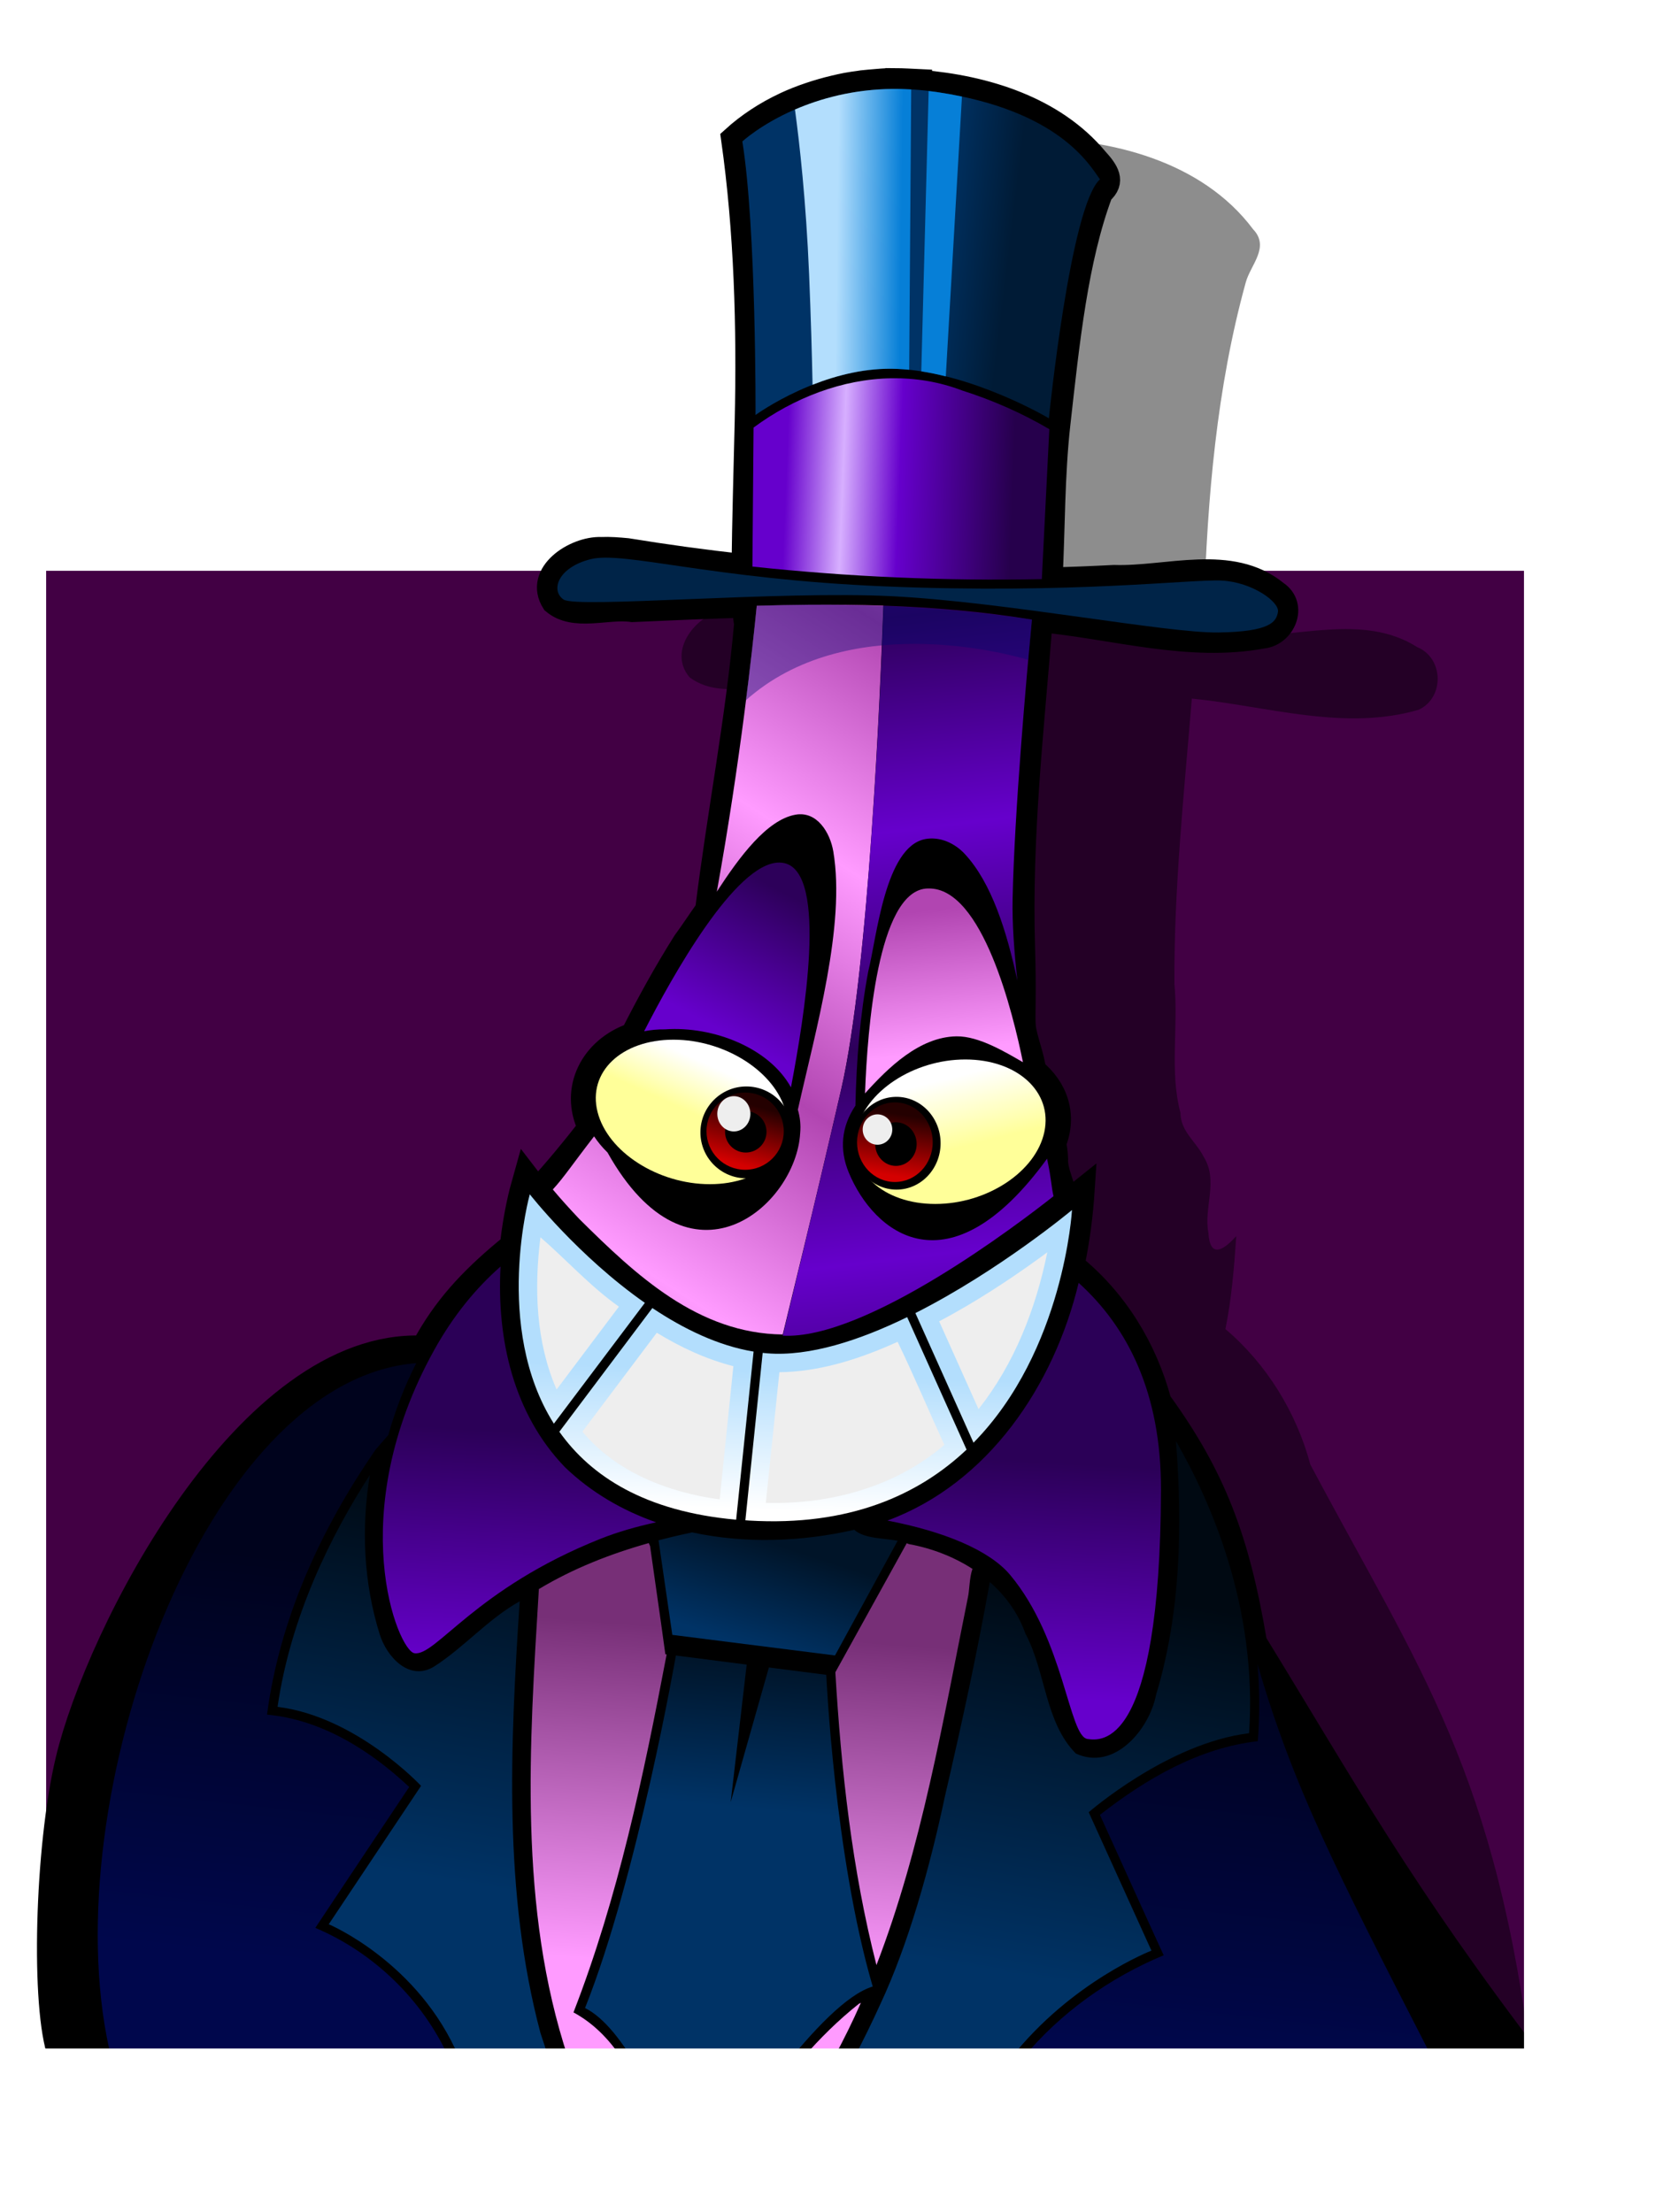 <?xml version="1.0" encoding="UTF-8"?>
<svg version="1.1" viewBox="0 0 362.12 479.42" xmlns="http://www.w3.org/2000/svg" xmlns:xlink="http://www.w3.org/1999/xlink">
<defs>
<linearGradient id="a">
<stop stop-color="#d40000" offset="0"/>
<stop stop-color="#240000" offset="1"/>
</linearGradient>
<linearGradient id="b">
<stop stop-color="#ff9" offset="0"/>
<stop stop-color="#fff" offset="1"/>
</linearGradient>
<linearGradient id="c">
<stop stop-color="#60c" offset="0"/>
<stop stop-color="#2d005a" offset="1"/>
</linearGradient>
<linearGradient id="d">
<stop stop-color="#ff9bff" offset="0"/>
<stop stop-color="#b145b1" offset="1"/>
</linearGradient>
<linearGradient id="e">
<stop stop-color="#036" offset="0"/>
<stop stop-color="#001428" offset="1"/>
</linearGradient>
<linearGradient id="w" x1="424.79" x2="427.78" y1="576.21" y2="543.64" gradientUnits="userSpaceOnUse" xlink:href="#e"/>
<linearGradient id="v" x1="421.36" x2="424.29" y1="548.35" y2="497.28" gradientUnits="userSpaceOnUse">
<stop stop-color="#60c" offset="0"/>
<stop stop-color="#2b0057" offset="1"/>
</linearGradient>
<linearGradient id="u" x1="425.46" x2="424.29" y1="481.36" y2="511.36" gradientUnits="userSpaceOnUse">
<stop stop-color="#b3defd" offset="0"/>
<stop stop-color="#fff" offset="1"/>
</linearGradient>
<linearGradient id="t" x1="395.83" x2="421.99" y1="454.72" y2="414" gradientUnits="userSpaceOnUse" xlink:href="#d" spreadMethod="reflect"/>
<linearGradient id="s" x1="459.57" x2="465.09" y1="364.1" y2="409.82" gradientUnits="userSpaceOnUse" xlink:href="#c" spreadMethod="reflect"/>
<linearGradient id="r" x1="416.89" x2="432.32" y1="406.13" y2="377.09" gradientUnits="userSpaceOnUse" xlink:href="#c"/>
<linearGradient id="q" x1="467.54" x2="464.13" y1="412.12" y2="381.56" gradientUnits="userSpaceOnUse" xlink:href="#d"/>
<linearGradient id="p" x1="433.79" x2="482.96" y1="286.93" y2="288.89" gradientUnits="userSpaceOnUse">
<stop stop-color="#60c" offset="0"/>
<stop stop-color="#d7afff" offset=".25"/>
<stop stop-color="#60c" offset=".5"/>
<stop stop-color="#26004c" offset="1"/>
</linearGradient>
<linearGradient id="o" x1="444.79" x2="458.73" y1="235.89" y2="236.07" gradientUnits="userSpaceOnUse">
<stop stop-color="#b3defd" offset="0"/>
<stop stop-color="#067fd7" offset="1"/>
</linearGradient>
<linearGradient id="n" x1="464.69" x2="481.33" y1="244.22" y2="246.24" gradientUnits="userSpaceOnUse">
<stop stop-color="#036" offset="0"/>
<stop stop-color="#001b36" offset="1"/>
</linearGradient>
<linearGradient id="m" x1="418.92" x2="432.89" y1="601.69" y2="517.4" gradientUnits="userSpaceOnUse">
<stop stop-color="#036" offset="0"/>
<stop stop-color="#000912" offset="1"/>
</linearGradient>
<linearGradient id="l" x1="414.63" x2="410.67" y1="431.3" y2="418.56" gradientUnits="userSpaceOnUse" xlink:href="#b"/>
<linearGradient id="k" x1="410.2" x2="415.36" y1="425.38" y2="416.89" gradientUnits="userSpaceOnUse" xlink:href="#b"/>
<linearGradient id="j" x1="416.47" x2="426.03" y1="619.25" y2="532.83" gradientUnits="userSpaceOnUse">
<stop stop-color="#00074c" offset="0"/>
<stop stop-color="#00031d" offset="1"/>
</linearGradient>
<filter id="x" x="-.123" y="-.064" width="1.246" height="1.127" color-interpolation-filters="sRGB">
<feGaussianBlur stdDeviation="12.481"/>
</filter>
<linearGradient id="i" x1="417.87" x2="423.53" y1="610.84" y2="537.95" gradientUnits="userSpaceOnUse">
<stop stop-color="#ff9bff" offset="0"/>
<stop stop-color="#772f77" offset="1"/>
</linearGradient>
<linearGradient id="h" x1="420.19" x2="421.88" y1="433.19" y2="421.89" gradientUnits="userSpaceOnUse" xlink:href="#a"/>
<linearGradient id="g" x1="419.98" x2="423.17" y1="433.34" y2="422.2" gradientUnits="userSpaceOnUse" xlink:href="#a"/>
<linearGradient id="f" x1="423.98" x2="431.15" y1="540.47" y2="518.69" gradientUnits="userSpaceOnUse" xlink:href="#e"/>
</defs>
<g transform="translate(-263.41 -184.2)">
<rect transform="scale(1,-1)" x="268.41" y="-633.24" width="330.32" height="330.32" ry="1.229" fill="#420044" stroke="#fff" stroke-linecap="round" stroke-linejoin="round" stroke-width="10"/>
<path d="m486.69 214.16c-13.052 0.394-26.309 4.867-35.844 13.906 4.549 30.104 3.075 60.758 2.469 91.125-10.9-0.387-21.836-4.805-32.75-2.906-6.296 1.136-12.606 8.937-7.719 14.719 6.459 4.848 15.102 1.161 22.5 2 6.006-0.15 12.519-0.753 18.219-0.5-0.879 20.988-5.738 41.773-8.094 62.719-6.103 8.267-11.015 17.306-15.812 26.312-8.39 2.859-13.804 13.065-10.031 21.438-2.866 3.564-5.739 7.158-8.812 10.562-3.866-7.991-4.813-0.273-6 4.625-1.385 4.585-0.277 10.381-5.312 12.719-7.112 5.567-11.686 13.445-17.094 20.375-29.991 27.563-47.446 67.821-48.219 108.62-0.375 11.145 0.277 22.268 1.844 33.281l259.54 0.505c-7.888-65.627-24.315-87.072-48.198-132.01-3.039-11.348-9.498-21.815-18.406-29.375 1.336-6.658 1.897-13.371 2.344-20.156-3.113 3.484-5.724 4.558-6.031-0.688-1.091-5.492 2.253-11.258-1.031-16.5-1.713-3.38-4.977-5.445-5.031-9.531-2.401-9.011-0.399-18.695-1.312-27.969-0.104-20.666 2.087-41.242 3.781-61.812 16.127 1.59 33.126 7.15 49.188 2.406 5.586-2.623 5.414-11.184-0.344-13.562-11.808-7.495-26.398-1.778-39.406-2.469-5.388 1.152-8.611 0.107-6.812-6 0.727-23.75 2.741-47.703 9.062-70.594 1.043-3.821 5.273-7.628 1.594-11.5-11.101-14.832-30.907-19.658-48.281-19.75z" fill-opacity=".447" filter="url(#x)"/>
<path d="m457.25 201.47c-0.459-2e-3 -0.916 0.017-1.375 0.031-0.167 5e-3 -0.333-8e-3 -0.5 0-0.598 0.022-1.185 0.085-1.781 0.125-0.607 0.041-1.207 0.096-1.812 0.156-0.531 0.052-1.063 0.09-1.594 0.156-0.198 0.025-0.396 0.066-0.594 0.094-0.946 0.128-1.903 0.263-2.844 0.438-0.861 0.159-1.709 0.364-2.562 0.562-0.923 0.214-1.839 0.459-2.75 0.719-0.908 0.259-1.795 0.538-2.688 0.844-0.89 0.305-1.785 0.618-2.656 0.969-0.833 0.336-1.656 0.684-2.469 1.062-0.042 0.019-0.083 0.043-0.125 0.062-4.116 1.931-7.962 4.417-11.344 7.5 2.863 20.239 3.428 40.879 2.969 61.344-0.233 10.377-0.604 22.072-0.656 31.25-8.407-0.935-16.782-2.074-25.125-3.438-1.876-0.177-3.771-0.33-5.656-0.25-5.691-0.221-14.399 5.366-10.406 11.688 4.571 3.904 11.716 0.95 17.156 1.75 8.191-0.366 16.406-0.719 24.625-0.969-0.367 0.887-0.432 2.096-0.062 3.781-1.839 20.78-5.89 41.299-8.438 62-1.699 2.391-3.291 4.838-4.906 7.031-4.089 6.488-7.776 13.197-11.25 20.031-8.769 3.017-13.321 11.837-9.312 20.188-3.588 4.633-7.303 9.114-11.188 13.375-0.869-1.069-1.724-2.156-2.562-3.25l-1.062 3.812c-0.915 3.729-1.609 7.631-2.031 11.594l-1.5 1.219c-7.483 6.275-13.098 12.25-17.719 20.844-38.261-1.565-70.534 62.053-77.086 89.441-4.562 19.068-5.428 53.95-1.653 64.08 1.326 1.127 36.031 2.606 37.801 2.76h3.312c3.028-0.186 6.202-0.69 8.906-0.188 11.618-0.455 23.626 0.869 35.031-0.562 0.078 0.189 0.174 0.372 0.25 0.562h23.188c0.182 0.073 0.368 0.131 0.562 0.188h4.344c0.236-0.052 0.472-0.121 0.719-0.188 2.559-0.227 6.655 0.359 9 0.031 0.031 0.052 0.063 0.104 0.094 0.156h36.062c0.109-0.131 0.203-0.275 0.312-0.406 1.546 0.045 3.205 0.265 4.812 0.406h4.094c0.318-0.047 0.641-0.105 0.938-0.188h37.719c0.262-0.333 0.545-0.64 0.812-0.969 0.728 0.665 1.703 1.002 2.812 1.156h3.688c2.936-0.233 6.079-0.774 8.344-0.188 13.47-0.282 83.751 0.825 97.069-0.154-29.075-37.954-41.306-60.386-60.694-91.971-3.75-22.451-9.016-36.017-20.531-51.969-0.071-0.122-0.123-0.205-0.188-0.312-3.095-11.46-9.501-21.954-18.812-29.469 1.165-5.434 1.859-10.973 2.219-16.531-1.201 0.964-2.439 1.913-3.656 2.875-0.182-2.93-2.322-6.582-2.125-9.406-0.075-1.576-0.228-2.608-0.438-3.25 2.515-6.256 0.362-12.115-4.375-15.969-0.12-2.438-2.049-7.25-2.188-9.531-0.196-2.273 0.162-6.503-0.156-17-0.736-24.232 1.944-47.282 3.812-70.844 15.937 1.529 32.013 6.497 48 3.531 4.696-0.484 7.358-6.838 3.031-9.719-9.903-8.091-23.674-3.031-35.25-3.406-4.543 0.236-9.078 0.421-13.625 0.531 0.56-11.198 0.438-22.452 1.688-33.594 1.989-17.74 3.828-35.719 9.219-50.062 2.921-2.511 1.237-4.883-1.062-7.406-9.199-11.022-23.995-15.61-38.156-16.781 3.2e-4 -0.052-3.2e-4 -0.104 0-0.156-1.874-0.089-3.749-0.21-5.625-0.219z" stroke="#000" stroke-width="5"/>
<rect x="264.66" y="299.95" width="330.32" height="330.32" ry="1.229" fill="none"/>
<path d="m427.14 274.15s0.179-40.357-2.857-59.286c0 0 15.714-14.643 42.143-10.714 26.429 3.929 33.036 15.714 35.357 18.929-6.429 5.714-11.071 51.786-11.071 51.786s-16.786-10-32.857-10.714c-16.071-0.714-30.714 10-30.714 10z" fill="url(#n)"/>
<path d="m456.62 266.19c-10.682 0.166-21.235 4.263-29.906 10.688l-0.25 30.125c20.807 2.23 41.774 3.141 62.719 2.719l1.625-32.5c-5.945-3.491-12.302-6.288-18.875-8.375-4.987-1.909-10.166-2.736-15.312-2.656z" fill="url(#p)"/>
<path d="m455 311.29c-37.328-1.568-56.429-7.679-63.571-5.893-7.143 1.786-8.75 6.786-5.893 8.75 2.857 1.964 46.607-1.964 71.25-0.714 24.643 1.25 59.464 8.036 70.714 7.857s12.5-2.321 12.857-4.464c0.357-2.143-5.536-6.429-12.143-6.786-6.607-0.357-32.204 2.973-73.214 1.25z" fill="#002448"/>
<path transform="matrix(1.401 0 .297 1.177 -294.56 -78.321)" d="m429.11 427.81c0 7.347-6.516 13.304-14.554 13.304-8.038 0-14.554-5.956-14.554-13.304s6.516-13.304 14.554-13.304c8.038 0 14.554 5.956 14.554 13.304z" fill="url(#k)"/>
<path transform="matrix(1.401 0 -.245 1.177 -6.63 -74.035)" d="m429.11 427.81c0 7.347-6.516 13.304-14.554 13.304-8.038 0-14.554-5.956-14.554-13.304s6.516-13.304 14.554-13.304c8.038 0 14.554 5.956 14.554 13.304z" fill="url(#l)"/>
<path d="m432.22 371.16c-9.443 0.064-23.127 24.639-29.219 36.562 1.426-0.279 2.919-0.434 4.5-0.406 10.643-0.758 22.662 4.132 27.317 12.576 2.856-15.033 8.093-46.403-1.411-48.607-0.385-0.089-0.786-0.128-1.188-0.125z" fill="url(#r)"/>
<path d="m464.62 376.78c-0.229 5e-3 -0.455 5e-3 -0.688 0.031-10.241 1.162-12.546 30.139-13.062 44.375 5.04-5.604 11.818-12.238 19.817-12.362 4.921-0.076 10.806 3.55 14.402 5.612-2.102-10.4-8.741-37.897-20.469-37.656z" fill="url(#q)"/>
<path d="m438.75 315.28c-3.775 0.027-7.568 0.116-11.344 0.219-0.867 8.757-3.545 33.72-8.656 61.969 4.913-7.569 10.864-15.599 17.062-16.688 4.664-0.819 7.5 3.898 8.188 8 2.672 15.945-3.789 38.548-7.688 55.938 0.487 1.656 0.668 3.374 0.5 5.094-0.887 15.763-23.999 35.911-41.75 4.188-1.163-1.138-2.131-2.304-2.906-3.5-4.689 6.052-6.569 8.943-8.948 11.516 1.822 2.178 3.739 4.278 5.688 6.344 12.392 12.308 25.805 24.88 44.138 25.087 1.537-6.46 6.569-26.548 12.685-53.197 5.949-25.92 8.465-86.147 9.125-104.78-5.359-0.184-10.723-0.226-16.094-0.188z" fill="url(#t)"/>
<path d="m454.88 315.47c-0.659 18.593-3.204 78.847-9.156 104.78-6.12 26.663-11.152 47.019-12.685 53.45 17.998 0.998 51.226-24.325 58.676-30.224-0.513-2.249-0.357-3.18-1.397-8.132-21.368 29.41-37.592 16.12-43 2.938-2.001-4.877-1.619-9.836 1.469-14.438 0.22-9.763 0.99-19.513 2.781-29.094 1.842-7.271 3.607-27.06 12.375-28.688 3.14-0.583 6.35 0.886 8.5 3.188 5.859 6.271 9.146 16.841 11.438 27.5-0.699-6.382-1.138-12.482-1.031-17.656 0.391-18.973 3.002-48.157 4.188-60.594-10.656-1.764-21.389-2.661-32.156-3.031z" fill="url(#s)"/>
<path d="m378.22 443.06s-8.008 28.83 5.219 49.719c6.579-8.724 13.147-17.458 19.719-26.188-14.463-10.119-24.938-23.531-24.938-23.531zm117.5 3.406s-15.732 13.13-33.938 22.344l12.594 28.094c19.644-19.987 21.344-50.438 21.344-50.438zm-90.938 21.25-20.156 26.812c6.827 9.634 18.57 17.294 38.312 19.062l3.781-36.438c-7.69-1.267-15.202-4.941-21.938-9.438zm55.219 1.969c-10.246 4.992-21.131 8.596-30.344 7.844-0.321-0.026-0.648-0.059-0.969-0.094-1.24 12.095-2.489 24.189-3.75 36.281 0.263 0.018 0.515 0.047 0.781 0.062 21.77 1.294 36.797-5.585 47.156-15.375-4.286-9.575-8.576-19.149-12.875-28.719z" fill="url(#u)"/>
<path d="m371.88 458.72c-5.325 4.687-10.207 10.584-14.375 18.094-19.821 35.714-7.871 65.164-4.281 65.719 4.624 0.714 13.111-13.954 40.344-24.812 3.692-1.472 7.76-2.635 12.031-3.562-7.305-2.561-14.068-6.475-19.75-11.938-11.12-11.528-14.809-27.635-13.969-43.5zm125.28 3.531c-5.337 22.251-19.59 43.458-41.438 51.531 12.129 2.328 22.08 6.378 26.594 11.781 11.786 14.107 12.702 35.053 16.781 35.562 2.857 0.357 15.728 2.491 15.906-53.938 0.067-21.2-7.301-35.392-17.844-44.938z" fill="url(#v)"/>
<path d="m448.53 515.78c-11.369 2.605-23.664 3.036-35.125 0.562-2.44 0.517-4.869 1.083-7.281 1.719l2.982 20.496 35.259 4.46 13.571-24.862c-3.233-0.587-7.238-0.443-9.406-2.375z" fill="url(#f)"/>
<path d="m409.88 543.03s-8.323 47.869-19.688 76.406c4.29 2.145 8.352 7.595 11.875 13.812h30.406c6.951-8.823 14.473-16.812 20.062-18.469-8.334-28.537-10.062-67.562-10.062-67.562-4.145-0.538-8.291-1.064-12.438-1.594l-8.281 29.188 3.469-29.812c-5.115-0.651-10.228-1.32-15.344-1.969z" fill="url(#w)"/>
<path d="m404 518.66c-8.338 2.344-16.401 5.513-23.812 9.969-2.075 33.938-4.464 69.091 6.344 101.66h11.594c-2.712-4.035-6.046-7.53-10.438-9.906 9.701-24.977 15.18-51.308 20.188-77.594-0.094-0.012-0.188-0.019-0.281-0.031-1.049-7.829-2.222-15.645-3.312-23.469-0.107-0.22-0.199-0.422-0.281-0.625zm55.906 0.031c-5.159 9.321-10.312 18.646-15.469 27.969 1.274 21.364 3.614 42.754 8.906 63.469 9.816-25.464 14.409-52.903 19.812-79.656 0.366-1.559 0.301-4.3 1-6.219-4.148-2.684-8.936-4.493-13.781-5.375-0.151-0.07-0.308-0.127-0.469-0.188zm-9.938 99.625c-0.139 0.065-0.264 0.121-0.406 0.188-4.449 3.522-8.471 7.51-12.188 11.781h6.719c2.124-3.931 4.086-7.908 5.875-11.969z" fill="url(#i)"/>
<path d="m518.25 496.56c1.434 18.375 1.04 37.287-4.312 55-1.464 7.494-9.033 16.565-17.375 12.719-6.721-6.751-6.507-17.721-10.938-26-1.58-4.454-4.309-8.189-7.719-11.188-2.763 15.582-6.149 31.046-9.719 46.438-3.253 15.398-7.951 32.162-14 45.062-1.785 3.943-3.703 7.843-5.719 11.688h34.031c13.081-16.58 30.438-23.281 30.438-23.281l-13.594-30s17.149-14.982 34.75-17.125c1.878-27.376-8.481-50.548-15.844-63.312zm-174.69 7.344c-8.424 13.051-17.141 30.577-20 50.25 17.143 2.143 31.094 17.125 31.094 17.125l-20 30s19.546 8.212 28.281 29h19.406c-0.622-1.812-1.218-3.63-1.812-5.438-8.061-30.341-6.553-62.377-4.5-93.562-6.926 3.893-11.955 9.899-18.469 14.094-5.376 3.389-10.335-2.006-11.875-6.969-3.489-11.206-4.012-23.034-2.125-34.5z" fill="url(#m)"/>
<path d="m353.62 479.66c-45.942 3.621-78.466 94.583-66.556 148.6l73.65 2.02c-5.666-12.504-16.191-22.821-28.969-28.219 6.751-10.197 13.567-20.351 20.344-30.531-8.417-7.913-18.947-14.596-30.812-15.688 2.732-20.8 11.687-40.27 23.531-57.438l2.75-3.156c1.504-5.388 3.532-10.616 6.062-15.594zm182.31 65.25c0.46 5.55 0.479 11.129 0.062 16.688-12.788 1.441-24.285 8.211-34.219 15.969 4.61 10.143 9.172 20.309 13.812 30.438-11.695 4.857-22.443 12.514-30.5 22.281l87.939-1.515c-20.155-39.322-29.441-57.514-37.095-83.86z" fill="url(#j)"/>
<path d="m457.03 203.47c-8.749 0.072-15.945 2.134-21.344 4.469 0.982 7.269 2.4 19.798 3.062 35.688 0.388 9.302 0.62 17.632 0.75 23.969 5.241-2.065 11.656-3.735 18.344-3.438 0.858 0.038 1.734 0.099 2.594 0.188l0.438-60.75c-1.312-0.075-2.594-0.135-3.844-0.125zm7.625 0.469-1.594 60.75c1.795 0.28 3.572 0.66 5.312 1.094l3.5-60.656c-1.719-0.363-3.514-0.683-5.438-0.969-0.596-0.088-1.197-0.149-1.781-0.219z" fill="url(#o)"/>
<g transform="matrix(1.36 0 0 1.36 -148.48 -151.32)">
<path d="m429.11 427.18c0 4.043-3.278 7.321-7.321 7.321-4.043 0-7.321-3.278-7.321-7.321 0-4.043 3.278-7.321 7.321-7.321 4.043 0 7.321 3.278 7.321 7.321z"/>
<path transform="matrix(.841 0 0 .841 66.868 67.724)" d="m429.11 427.18c0 4.043-3.278 7.321-7.321 7.321-4.043 0-7.321-3.278-7.321-7.321 0-4.043 3.278-7.321 7.321-7.321 4.043 0 7.321 3.278 7.321 7.321z" fill="url(#g)"/>
<path transform="matrix(.451 0 0 .451 231.47 234.43)" d="m429.11 427.18c0 4.043-3.278 7.321-7.321 7.321-4.043 0-7.321-3.278-7.321-7.321 0-4.043 3.278-7.321 7.321-7.321 4.043 0 7.321 3.278 7.321 7.321z"/>
<path transform="matrix(.36 0 0 .384 267.95 260.18)" d="m429.11 427.18c0 4.043-3.278 7.321-7.321 7.321-4.043 0-7.321-3.278-7.321-7.321 0-4.043 3.278-7.321 7.321-7.321 4.043 0 7.321 3.278 7.321 7.321z" fill="#eee"/>
</g>
<g transform="matrix(1.889 0 0 1.889 -406.56 -391.95)">
<path transform="matrix(.691 0 0 .727 166.06 125.62)" d="m429.11 427.18c0 4.043-3.278 7.321-7.321 7.321-4.043 0-7.321-3.278-7.321-7.321 0-4.043 3.278-7.321 7.321-7.321 4.043 0 7.321 3.278 7.321 7.321z"/>
<path transform="matrix(.593 0 0 .624 207.21 169.5)" d="m429.11 427.18c0 4.043-3.278 7.321-7.321 7.321-4.043 0-7.321-3.278-7.321-7.321 0-4.043 3.278-7.321 7.321-7.321 4.043 0 7.321 3.278 7.321 7.321z" fill="url(#h)"/>
<path transform="matrix(.325 0 0 .342 320.37 290.18)" d="m429.11 427.18c0 4.043-3.278 7.321-7.321 7.321-4.043 0-7.321-3.278-7.321-7.321 0-4.043 3.278-7.321 7.321-7.321 4.043 0 7.321 3.278 7.321 7.321z"/>
<path transform="matrix(.232 0 0 .238 357.48 332.94)" d="m429.11 427.18c0 4.043-3.278 7.321-7.321 7.321-4.043 0-7.321-3.278-7.321-7.321 0-4.043 3.278-7.321 7.321-7.321 4.043 0 7.321 3.278 7.321 7.321z" fill="#eee"/>
</g>
<path d="m380.53 452.38c-1.392 11.053-0.993 22.718 3.5 33 4.5-5.99 9-11.979 13.5-17.969-6.157-4.333-11.698-10.471-17-15.031zm108.31 4.375c-6.911 5.017-14.268 9.799-21.906 13.844 2.844 6.344 5.688 12.688 8.531 19.031 7.763-9.812 12.42-21.759 14.906-34l-0.806 0.592-0.725 0.533zm-99.219 37.75c7.247 8.773 18.639 13.194 29.75 14.688 0.99-9.625 1.979-19.25 2.969-28.875-5.893-1.509-11.419-4.082-16.594-7.25-5.375 7.146-10.75 14.292-16.125 21.438zm66.75-18.781c-7.591 3.309-15.716 5.803-24.062 5.906-0.979 9.438-1.958 18.875-2.938 28.312 13.839 0.399 28.118-3.458 38.688-12.562-3.408-7.434-6.567-14.983-10.125-22.344l-1.562 0.688z" fill="#eee"/>
<path d="m438.75 315.28c-3.775 0.016-7.567 0.116-11.344 0.219-0.388 3.92-1.174 11.212-2.344 20.469 21.755-19.374 56.027-10.269 61.188-8.75 0.287-3.192 0.567-6.466 0.781-8.719-16.473-2.375-32.58-3.284-48.281-3.219z" fill="#000b70" fill-opacity=".4"/>
<path d="m269.62 638.25a5 5 0 1 1 0-10h324.09v-322a5 5 0 0 1 3.781-8.344c3.364 0 6.219 2.886 6.219 6.25v327.84c0 3.364-2.854 6.25-6.219 6.25h-327.88z" color="#000000" fill="#fff" style="block-progression:tb;text-indent:0;text-transform:none"/>
<path d="m269.62 638.25a5 5 0 1 1 0-10h324.09v-322a5 5 0 0 1 3.781-8.344c3.364 0 6.219 2.886 6.219 6.25v327.84c0 3.364-2.854 6.25-6.219 6.25h-327.88z" color="#000000" fill="#fff" style="block-progression:tb;text-indent:0;text-transform:none"/>
</g>
</svg>

